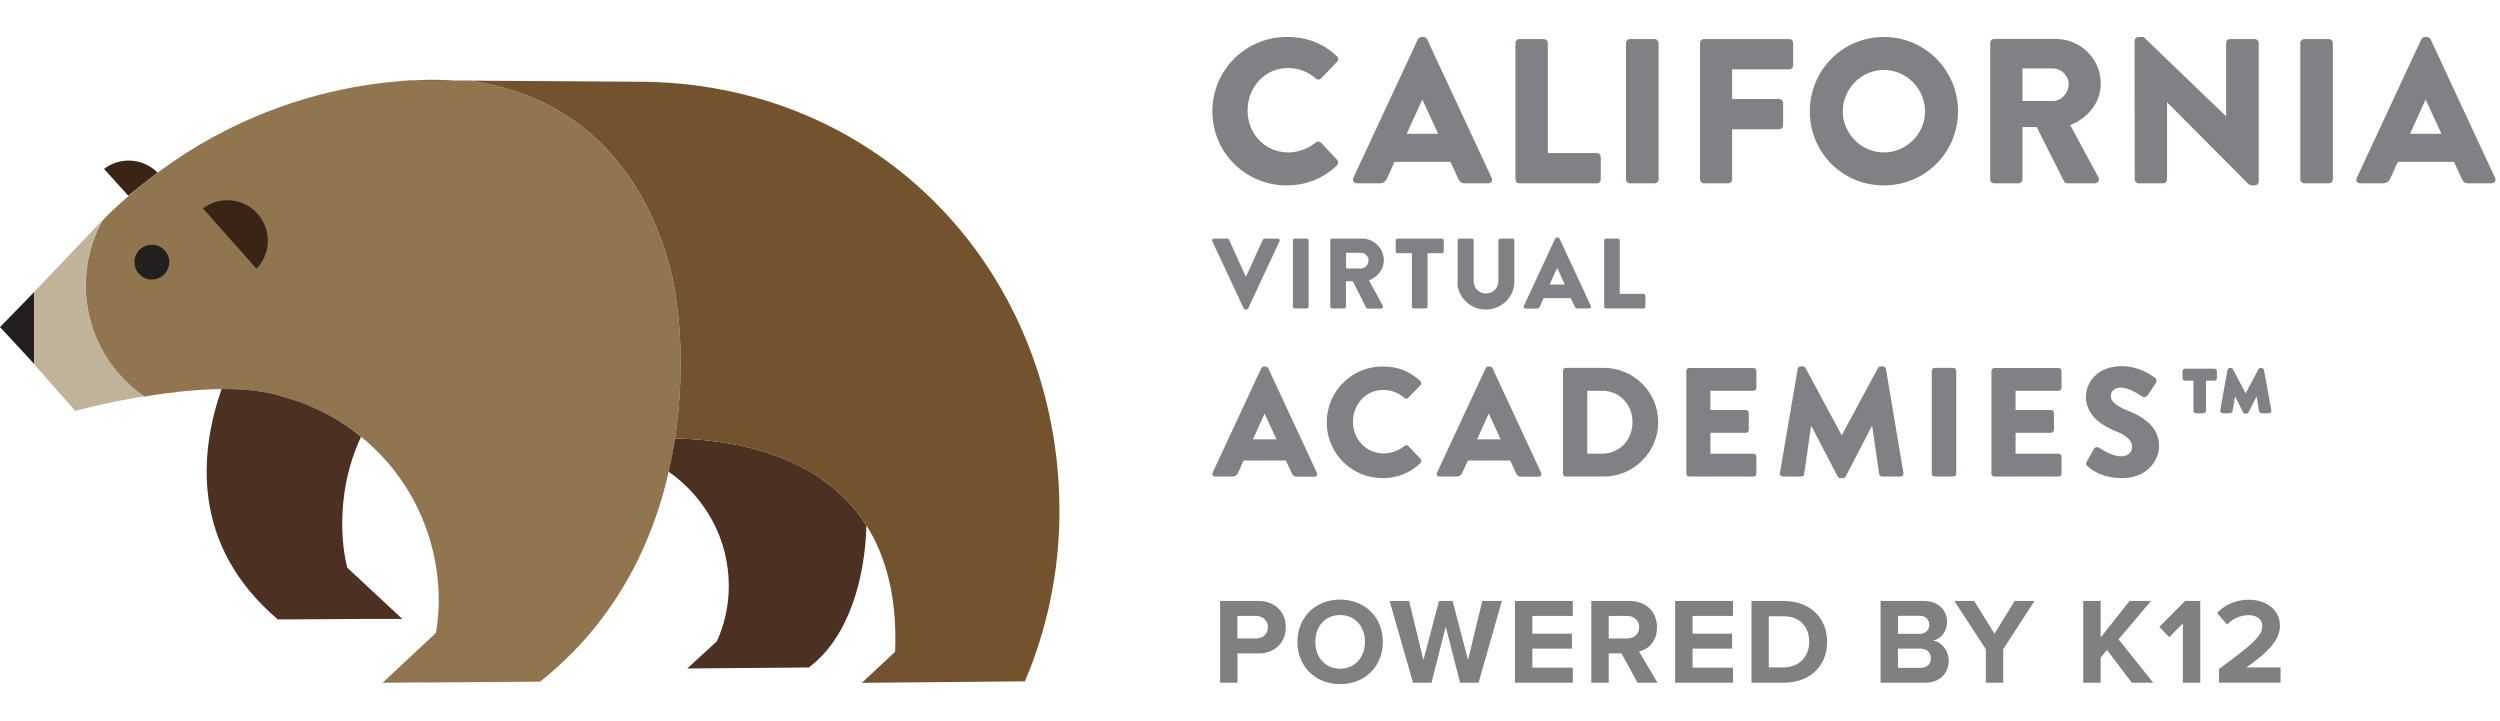 <?xml version="1.0" encoding="UTF-8"?> <svg xmlns="http://www.w3.org/2000/svg" width="208" height="60" viewBox="0 0 208 60" fill="none"><path d="M101.514 50H104.695C106.173 50 106.979 50.999 106.979 52.192C106.979 53.375 106.163 54.364 104.695 54.364H102.962V56.801H101.514V50ZM104.491 51.244H102.951V53.12H104.491C105.062 53.12 105.49 52.753 105.49 52.182C105.49 51.621 105.062 51.244 104.491 51.244Z" fill="#808080"></path><path d="M111.495 49.886C113.554 49.886 115.053 51.354 115.053 53.403C115.053 55.453 113.554 56.921 111.495 56.921C109.445 56.921 107.946 55.453 107.946 53.403C107.946 51.354 109.445 49.886 111.495 49.886ZM111.495 51.17C110.24 51.17 109.435 52.129 109.435 53.403C109.435 54.668 110.24 55.636 111.495 55.636C112.749 55.636 113.564 54.668 113.564 53.403C113.564 52.129 112.749 51.17 111.495 51.17Z" fill="#808080"></path><path d="M120.285 52.131L119.102 56.801H117.563L115.615 50H117.236L118.429 54.914L119.724 50H120.856L122.141 54.914L123.324 50H124.955L123.018 56.801H121.478L120.285 52.131Z" fill="#808080"></path><path d="M126.044 50H130.857V51.244H127.492V52.722H130.785V53.966H127.492V55.547H130.857V56.801H126.044V50Z" fill="#808080"></path><path d="M134.906 54.364H133.845V56.801H132.397V50H135.579C136.996 50 137.863 50.928 137.863 52.192C137.863 53.395 137.108 54.038 136.374 54.211L137.903 56.801H136.241L134.906 54.364ZM135.365 51.244H133.845V53.12H135.365C135.946 53.12 136.384 52.753 136.384 52.182C136.384 51.611 135.946 51.244 135.365 51.244Z" fill="#808080"></path><path d="M139.372 50H144.185V51.244H140.82V52.722H144.113V53.966H140.82V55.547H144.185V56.801H139.372V50Z" fill="#808080"></path><path d="M145.725 50H148.406C150.537 50 152.016 51.356 152.016 53.405C152.016 55.455 150.537 56.801 148.406 56.801H145.725V50ZM148.396 55.526C149.742 55.526 150.527 54.558 150.527 53.405C150.527 52.202 149.793 51.274 148.396 51.274H147.162V55.526H148.396Z" fill="#808080"></path><path d="M156.461 50H160.04C161.335 50 161.997 50.826 161.997 51.733C161.997 52.59 161.467 53.161 160.825 53.293C161.549 53.405 162.13 54.109 162.13 54.965C162.13 55.985 161.447 56.801 160.152 56.801H156.461V50ZM159.724 52.733C160.213 52.733 160.519 52.416 160.519 51.978C160.519 51.56 160.213 51.234 159.724 51.234H157.909V52.733H159.724ZM159.775 55.567C160.325 55.567 160.652 55.251 160.652 54.761C160.652 54.333 160.346 53.966 159.775 53.966H157.909V55.567H159.775Z" fill="#808080"></path><path d="M165.22 54.017L162.6 50H164.251L165.944 52.733L167.616 50H169.268L166.668 54.017V56.801H165.22V54.017Z" fill="#808080"></path><path d="M175.303 54.078L174.773 54.711V56.801H173.325V50H174.773V53.038L177.179 50H178.964L176.262 53.191L179.147 56.801H177.363L175.303 54.078Z" fill="#808080"></path><path d="M181.614 51.866L180.482 53.018L179.656 52.151L181.797 50H183.062V56.801H181.614V51.866Z" fill="#808080"></path><path d="M184.624 55.659C187.407 53.609 188.223 52.906 188.223 52.069C188.223 51.478 187.683 51.182 187.112 51.182C186.347 51.182 185.755 51.488 185.297 51.968L184.471 51.009C185.133 50.244 186.143 49.898 187.091 49.898C188.539 49.898 189.691 50.713 189.691 52.069C189.691 53.232 188.733 54.241 186.908 55.526H189.742V56.8H184.624V55.659Z" fill="#808080"></path><path d="M8.788 18.041L0.091 27.177L6.26 34.192C6.26 34.192 8.717 33.509 11.939 32.978L11.929 32.907C9.023 30.888 7.126 27.523 7.126 23.72C7.126 21.793 7.616 19.978 8.472 18.388" fill="#C0B399"></path><path d="M13.112 14.37C11.919 13.147 10.002 13.024 8.656 14.054L10.675 16.287C11.389 15.716 12.317 14.962 13.112 14.37Z" fill="#3A2416"></path><path d="M0 27.212L2.824 30.251V24.327L0 27.212Z" fill="#221F1F"></path><path d="M56.232 24.73C56.232 24.73 54.601 8.793 38.96 6.703H37.828C34.035 6.458 20.607 6.509 8.8 18.051L8.484 18.408C7.627 19.988 7.138 21.803 7.138 23.741C7.138 27.544 9.034 30.908 11.94 32.927L11.95 32.999C15.713 32.377 20.505 31.948 23.625 33.06L23.931 33.141C28.285 34.406 31.955 37.312 34.178 41.196C35.656 43.776 36.503 46.774 36.503 49.965C36.503 49.965 36.523 51.076 36.278 52.647L31.833 56.807L35.147 56.776C35.147 56.776 35.147 56.776 35.147 56.786L44.935 56.715C59.903 44.826 56.232 24.73 56.232 24.73Z" fill="#91754F"></path><path d="M16.884 17.34L21.34 22.357C22.553 21.103 22.614 19.115 21.431 17.789C20.259 16.464 18.27 16.29 16.884 17.34Z" fill="#3A2416"></path><path d="M14.081 21.808C14.081 22.604 13.439 23.256 12.633 23.256C11.838 23.256 11.185 22.614 11.185 21.808C11.185 21.003 11.838 20.361 12.633 20.361C13.439 20.361 14.081 21.013 14.081 21.808Z" fill="#221F1F"></path><path d="M72.087 43.718C68.344 37.814 61.064 36.58 56.16 36.478C56.028 37.376 55.844 38.293 55.63 39.242C58.658 41.362 60.636 44.829 60.636 48.744C60.636 50.406 60.279 51.946 59.647 53.353L57.18 55.617L67.376 55.535L67.325 55.505C70.567 53.078 71.964 48.245 72.087 43.718Z" fill="#4C3021"></path><path d="M52.858 6.799L38.98 6.707C54.601 8.807 56.232 24.734 56.232 24.734C56.232 24.734 57.17 29.862 56.161 36.48C63.176 36.633 75.065 39.09 74.473 54.221L71.71 56.811L85.271 56.688C87.117 52.355 88.146 47.563 88.146 42.536C88.146 22.796 73.342 6.707 52.858 6.799Z" fill="#73522E"></path><path d="M32.995 6.665L34.157 6.695C34.28 6.685 34.412 6.675 34.535 6.675L32.995 6.665Z" fill="#73522E"></path><path d="M34.534 6.675L37.807 6.695C37.053 6.644 35.931 6.613 34.534 6.675Z" fill="#73522E"></path><path d="M38.961 6.707H38.084L38.981 6.717C38.971 6.707 38.971 6.707 38.961 6.707Z" fill="#73522E"></path><path d="M23.613 33.042C22.155 32.532 20.34 32.349 18.434 32.369C16.598 37.661 15.854 45.349 23.114 51.538C27.712 51.508 29.048 51.497 30.129 51.497H33.473L28.895 47.235C28.487 45.624 28.385 43.809 28.548 41.913C28.742 39.761 29.303 37.926 30.037 36.336C28.253 34.888 26.183 33.776 23.919 33.124L23.613 33.042Z" fill="#4C3021"></path><path d="M200.518 11.132L201.803 8.297H201.823L203.129 11.132H200.518ZM196.369 15.251H198.255C198.601 15.251 198.785 15.047 198.877 14.843L199.499 13.467H204.169L204.791 14.823C204.943 15.149 205.086 15.251 205.392 15.251H207.299C207.554 15.251 207.696 15.027 207.594 14.803L202.221 3.26C202.17 3.158 202.048 3.077 201.925 3.077H201.752C201.63 3.077 201.507 3.158 201.456 3.26L196.083 14.803C195.971 15.027 196.103 15.251 196.369 15.251ZM191.383 14.925C191.383 15.098 191.536 15.251 191.709 15.251H193.768C193.942 15.251 194.095 15.098 194.095 14.925V3.577C194.095 3.403 193.942 3.25 193.768 3.25H191.709C191.536 3.25 191.383 3.403 191.383 3.577V14.925ZM177.608 14.925C177.608 15.098 177.76 15.251 177.934 15.251H179.973C180.167 15.251 180.299 15.098 180.299 14.925V8.532H180.32L187.1 15.343C187.131 15.373 187.274 15.425 187.325 15.425H187.6C187.773 15.425 187.926 15.292 187.926 15.119V3.577C187.926 3.403 187.773 3.25 187.6 3.25H185.54C185.346 3.25 185.214 3.403 185.214 3.577V9.664H185.194L178.352 3.077H177.924C177.75 3.077 177.597 3.209 177.597 3.383L177.608 14.925ZM168.268 8.389V5.697H170.807C171.51 5.697 172.112 6.289 172.112 7.013C172.112 7.737 171.51 8.399 170.807 8.399H168.268V8.389ZM165.576 14.925C165.576 15.098 165.709 15.251 165.902 15.251H167.942C168.115 15.251 168.268 15.098 168.268 14.925V10.571H169.451L171.735 15.098C171.765 15.17 171.867 15.251 172.01 15.251H174.294C174.589 15.251 174.702 14.976 174.589 14.752L172.244 10.408C173.733 9.806 174.783 8.542 174.783 6.951C174.783 4.902 173.101 3.24 171.041 3.24H165.913C165.719 3.24 165.586 3.393 165.586 3.566V14.925H165.576ZM153.32 9.266C153.32 7.38 154.86 5.82 156.736 5.82C158.622 5.82 160.162 7.38 160.162 9.266C160.162 11.132 158.622 12.682 156.736 12.682C154.87 12.682 153.32 11.132 153.32 9.266ZM150.577 9.266C150.577 12.702 153.3 15.425 156.736 15.425C160.162 15.425 162.905 12.702 162.905 9.266C162.905 5.83 160.162 3.077 156.736 3.077C153.31 3.077 150.577 5.83 150.577 9.266ZM141.442 14.925C141.442 15.098 141.574 15.251 141.768 15.251H143.787C143.96 15.251 144.113 15.098 144.113 14.925V10.755H148.028C148.202 10.755 148.355 10.602 148.355 10.428V8.562C148.355 8.389 148.202 8.236 148.028 8.236H144.113V5.769H148.865C149.058 5.769 149.191 5.616 149.191 5.442V3.577C149.191 3.403 149.058 3.25 148.865 3.25H141.768C141.584 3.25 141.442 3.403 141.442 3.577V14.925ZM135.283 14.925C135.283 15.098 135.436 15.251 135.609 15.251H137.669C137.842 15.251 137.995 15.098 137.995 14.925V3.577C137.995 3.403 137.842 3.25 137.669 3.25H135.609C135.436 3.25 135.283 3.403 135.283 3.577V14.925ZM126.086 14.925C126.086 15.098 126.219 15.251 126.413 15.251H132.857C133.05 15.251 133.183 15.098 133.183 14.925V13.059C133.183 12.886 133.05 12.733 132.857 12.733H128.778V3.577C128.778 3.403 128.625 3.25 128.452 3.25H126.413C126.219 3.25 126.086 3.403 126.086 3.577V14.925ZM117.042 11.132L118.327 8.297H118.347L119.652 11.132H117.042ZM112.892 15.251H114.779C115.125 15.251 115.309 15.047 115.401 14.843L116.023 13.467H120.682L121.304 14.823C121.457 15.149 121.6 15.251 121.906 15.251H123.812C124.067 15.251 124.21 15.027 124.108 14.803L118.735 3.26C118.684 3.158 118.561 3.077 118.439 3.077H118.266C118.143 3.077 118.021 3.158 117.97 3.26L112.597 14.803C112.505 15.027 112.637 15.251 112.892 15.251ZM100.871 9.266C100.871 12.702 103.634 15.425 107.06 15.425C108.59 15.425 110.058 14.894 111.23 13.762C111.353 13.64 111.373 13.416 111.251 13.304L109.915 11.876C109.813 11.754 109.589 11.754 109.466 11.856C108.844 12.386 107.978 12.682 107.172 12.682C105.235 12.682 103.797 11.101 103.797 9.195C103.797 7.268 105.225 5.657 107.162 5.657C107.998 5.657 108.845 5.962 109.477 6.533C109.599 6.656 109.783 6.656 109.905 6.533L111.241 5.147C111.383 5.014 111.383 4.8 111.22 4.668C110.058 3.607 108.783 3.077 107.07 3.077C103.634 3.077 100.871 5.83 100.871 9.266Z" fill="#808184"></path><path d="M133.458 25.51C133.458 25.592 133.519 25.663 133.611 25.663H136.741C136.833 25.663 136.894 25.592 136.894 25.51V24.603C136.894 24.521 136.822 24.45 136.741 24.45H134.763V20.004C134.763 19.923 134.691 19.851 134.61 19.851H133.621C133.529 19.851 133.468 19.923 133.468 20.004V25.51H133.458ZM128.93 23.675L129.552 22.299H129.563L130.195 23.675H128.93ZM126.922 25.673H127.839C128.003 25.673 128.094 25.572 128.135 25.47L128.431 24.807H130.694L130.99 25.459C131.061 25.622 131.133 25.663 131.286 25.663H132.214C132.336 25.663 132.407 25.551 132.356 25.449L129.756 19.851C129.736 19.8 129.675 19.76 129.614 19.76H129.532C129.471 19.76 129.42 19.8 129.389 19.851L126.789 25.449C126.728 25.561 126.799 25.673 126.922 25.673ZM121.253 23.441C121.253 24.705 122.313 25.755 123.618 25.755C124.934 25.755 125.994 24.705 125.994 23.441V20.004C125.994 19.923 125.923 19.851 125.841 19.851H124.821C124.73 19.851 124.668 19.923 124.668 20.004V23.369C124.668 23.95 124.23 24.419 123.628 24.419C123.037 24.419 122.609 23.95 122.609 23.369V20.004C122.609 19.923 122.548 19.851 122.456 19.851H121.436C121.355 19.851 121.283 19.923 121.283 20.004V23.441H121.253ZM117.47 25.51C117.47 25.592 117.541 25.663 117.623 25.663H118.622C118.704 25.663 118.775 25.592 118.775 25.51V21.065H119.968C120.06 21.065 120.121 20.993 120.121 20.912V20.004C120.121 19.923 120.05 19.851 119.968 19.851H116.277C116.185 19.851 116.124 19.923 116.124 20.004V20.912C116.124 20.993 116.185 21.065 116.277 21.065H117.47V25.51ZM111.995 22.339V21.034H113.228C113.575 21.034 113.861 21.32 113.861 21.666C113.861 22.023 113.565 22.339 113.228 22.339H111.995ZM110.69 25.51C110.69 25.592 110.761 25.663 110.842 25.663H111.831C111.913 25.663 111.984 25.592 111.984 25.51V23.4H112.555L113.667 25.602C113.687 25.633 113.728 25.673 113.799 25.673H114.901C115.043 25.673 115.104 25.541 115.043 25.429L113.901 23.328C114.625 23.033 115.135 22.421 115.135 21.656C115.135 20.667 114.319 19.851 113.32 19.851H110.832C110.74 19.851 110.679 19.923 110.679 20.004V25.51H110.69ZM107.569 25.51C107.569 25.592 107.641 25.663 107.722 25.663H108.722C108.803 25.663 108.875 25.592 108.875 25.51V20.004C108.875 19.923 108.803 19.851 108.722 19.851H107.722C107.641 19.851 107.569 19.923 107.569 20.004V25.51ZM103.481 25.663C103.501 25.714 103.552 25.755 103.624 25.755H103.705C103.766 25.755 103.817 25.714 103.848 25.663L106.458 20.066C106.509 19.953 106.438 19.851 106.315 19.851H105.204C105.133 19.851 105.082 19.902 105.061 19.943L103.685 22.982H103.634L102.257 19.943C102.237 19.902 102.186 19.851 102.115 19.851H101.003C100.881 19.851 100.809 19.964 100.86 20.066L103.481 25.663Z" fill="#808184"></path><path d="M173.682 38.783C173.977 39.078 174.905 39.782 176.587 39.782C178.484 39.782 179.636 38.436 179.636 37.111C179.636 35.357 178.035 34.562 177.026 34.164C176.006 33.746 175.619 33.389 175.619 32.91C175.619 32.563 175.965 32.247 176.434 32.247C177.22 32.247 178.168 32.961 178.28 33.022C178.392 33.114 178.627 32.991 178.718 32.849L179.381 31.849C179.432 31.758 179.463 31.523 179.3 31.431C178.912 31.146 177.882 30.463 176.536 30.463C174.548 30.463 173.549 31.758 173.549 33.032C173.549 34.582 174.946 35.449 176.057 35.887C176.934 36.234 177.393 36.652 177.393 37.192C177.393 37.641 177.016 37.967 176.496 37.967C175.639 37.967 174.711 37.284 174.66 37.253C174.569 37.192 174.324 37.162 174.222 37.335L173.62 38.406C173.508 38.609 173.549 38.66 173.682 38.783ZM165.688 39.405C165.688 39.537 165.79 39.65 165.932 39.65H171.275C171.418 39.65 171.52 39.537 171.52 39.405V37.998C171.52 37.865 171.418 37.753 171.275 37.753H167.696V36.01H170.643C170.776 36.01 170.888 35.907 170.888 35.765V34.358C170.888 34.225 170.776 34.113 170.643 34.113H167.696V32.512H171.275C171.418 32.512 171.52 32.4 171.52 32.267V30.86C171.52 30.728 171.418 30.616 171.275 30.616H165.932C165.79 30.616 165.688 30.728 165.688 30.86V39.405ZM160.722 39.405C160.722 39.537 160.834 39.65 160.967 39.65H162.517C162.649 39.65 162.761 39.537 162.761 39.405V30.85C162.761 30.718 162.649 30.605 162.517 30.605H160.967C160.834 30.605 160.722 30.718 160.722 30.85V39.405ZM148.089 39.364C148.059 39.527 148.181 39.65 148.334 39.65H149.863C149.996 39.65 150.098 39.548 150.108 39.446L150.679 35.459H150.71L152.891 39.639C152.932 39.721 153.034 39.782 153.116 39.782H153.35C153.412 39.782 153.534 39.721 153.564 39.639L155.736 35.459H155.767L156.348 39.446C156.358 39.548 156.481 39.65 156.593 39.65H158.122C158.275 39.65 158.397 39.537 158.367 39.364L156.909 30.687C156.899 30.575 156.776 30.483 156.674 30.483H156.47C156.409 30.483 156.287 30.534 156.246 30.616L153.248 36.193H153.218L150.22 30.616C150.179 30.534 150.067 30.483 150.006 30.483H149.802C149.7 30.483 149.578 30.575 149.568 30.687L148.089 39.364ZM140.299 39.405C140.299 39.537 140.401 39.65 140.544 39.65H145.887C146.029 39.65 146.131 39.537 146.131 39.405V37.998C146.131 37.865 146.029 37.753 145.887 37.753H142.308V36.01H145.255C145.387 36.01 145.499 35.907 145.499 35.765V34.358C145.499 34.225 145.387 34.113 145.255 34.113H142.308V32.512H145.887C146.029 32.512 146.131 32.4 146.131 32.267V30.86C146.131 30.728 146.029 30.616 145.887 30.616H140.544C140.401 30.616 140.299 30.728 140.299 30.86V39.405ZM132.061 37.743V32.512H133.305C134.763 32.512 135.823 33.664 135.823 35.122C135.823 36.591 134.763 37.743 133.305 37.743H132.061ZM130.042 39.405C130.042 39.537 130.144 39.65 130.276 39.65H133.427C135.925 39.65 137.964 37.62 137.964 35.112C137.964 32.635 135.925 30.605 133.427 30.605H130.276C130.144 30.605 130.042 30.718 130.042 30.85V39.405ZM122.894 36.55L123.863 34.419H123.873L124.852 36.55H122.894ZM119.774 39.65H121.192C121.446 39.65 121.589 39.497 121.661 39.344L122.13 38.314H125.647L126.116 39.333C126.228 39.578 126.341 39.66 126.565 39.66H128.003C128.196 39.66 128.298 39.497 128.217 39.323L124.179 30.636C124.138 30.555 124.047 30.493 123.955 30.493H123.822C123.73 30.493 123.639 30.555 123.608 30.636L119.56 39.323C119.479 39.486 119.581 39.65 119.774 39.65ZM110.384 35.143C110.384 37.722 112.464 39.782 115.043 39.782C116.195 39.782 117.307 39.384 118.184 38.528C118.275 38.436 118.286 38.273 118.194 38.181L117.184 37.111C117.103 37.019 116.94 37.019 116.848 37.1C116.379 37.498 115.726 37.722 115.115 37.722C113.657 37.722 112.566 36.529 112.566 35.102C112.566 33.654 113.636 32.441 115.094 32.441C115.726 32.441 116.359 32.675 116.838 33.104C116.93 33.195 117.072 33.195 117.164 33.104L118.174 32.053C118.275 31.951 118.275 31.799 118.163 31.697C117.286 30.891 116.328 30.493 115.033 30.493C112.464 30.483 110.384 32.563 110.384 35.143ZM104.246 36.55L105.214 34.419H105.224L106.203 36.55H104.246ZM101.115 39.65H102.533C102.787 39.65 102.93 39.497 103.002 39.344L103.471 38.314H106.988L107.457 39.333C107.569 39.578 107.682 39.66 107.906 39.66H109.344C109.537 39.66 109.639 39.497 109.558 39.323L105.52 30.636C105.479 30.555 105.387 30.493 105.296 30.493H105.163C105.071 30.493 104.98 30.555 104.939 30.636L100.891 39.323C100.82 39.486 100.922 39.65 101.115 39.65Z" fill="#808184"></path><path d="M182.716 34.386H183.328C183.44 34.386 183.542 34.284 183.542 34.172V31.673H184.235C184.357 31.673 184.449 31.582 184.449 31.459V30.888C184.449 30.776 184.357 30.674 184.235 30.674H181.798C181.686 30.674 181.584 30.776 181.584 30.888V31.459C181.584 31.582 181.686 31.673 181.798 31.673H182.491V34.172C182.491 34.284 182.593 34.386 182.716 34.386ZM184.949 34.386H185.53C185.622 34.386 185.734 34.294 185.754 34.202L185.958 32.979L186.621 34.304C186.651 34.375 186.723 34.416 186.815 34.416H186.886C186.988 34.416 187.039 34.375 187.07 34.314L187.753 32.979L187.946 34.192C187.957 34.294 188.059 34.386 188.161 34.386H188.762C188.905 34.386 189.007 34.273 188.976 34.131L188.364 30.786C188.354 30.695 188.252 30.613 188.14 30.613H188.089C187.997 30.613 187.936 30.644 187.895 30.735L186.835 32.724L185.785 30.735C185.734 30.654 185.683 30.613 185.591 30.613H185.54C185.418 30.613 185.336 30.695 185.326 30.786L184.724 34.12C184.704 34.253 184.796 34.386 184.949 34.386Z" fill="#808184"></path></svg> 